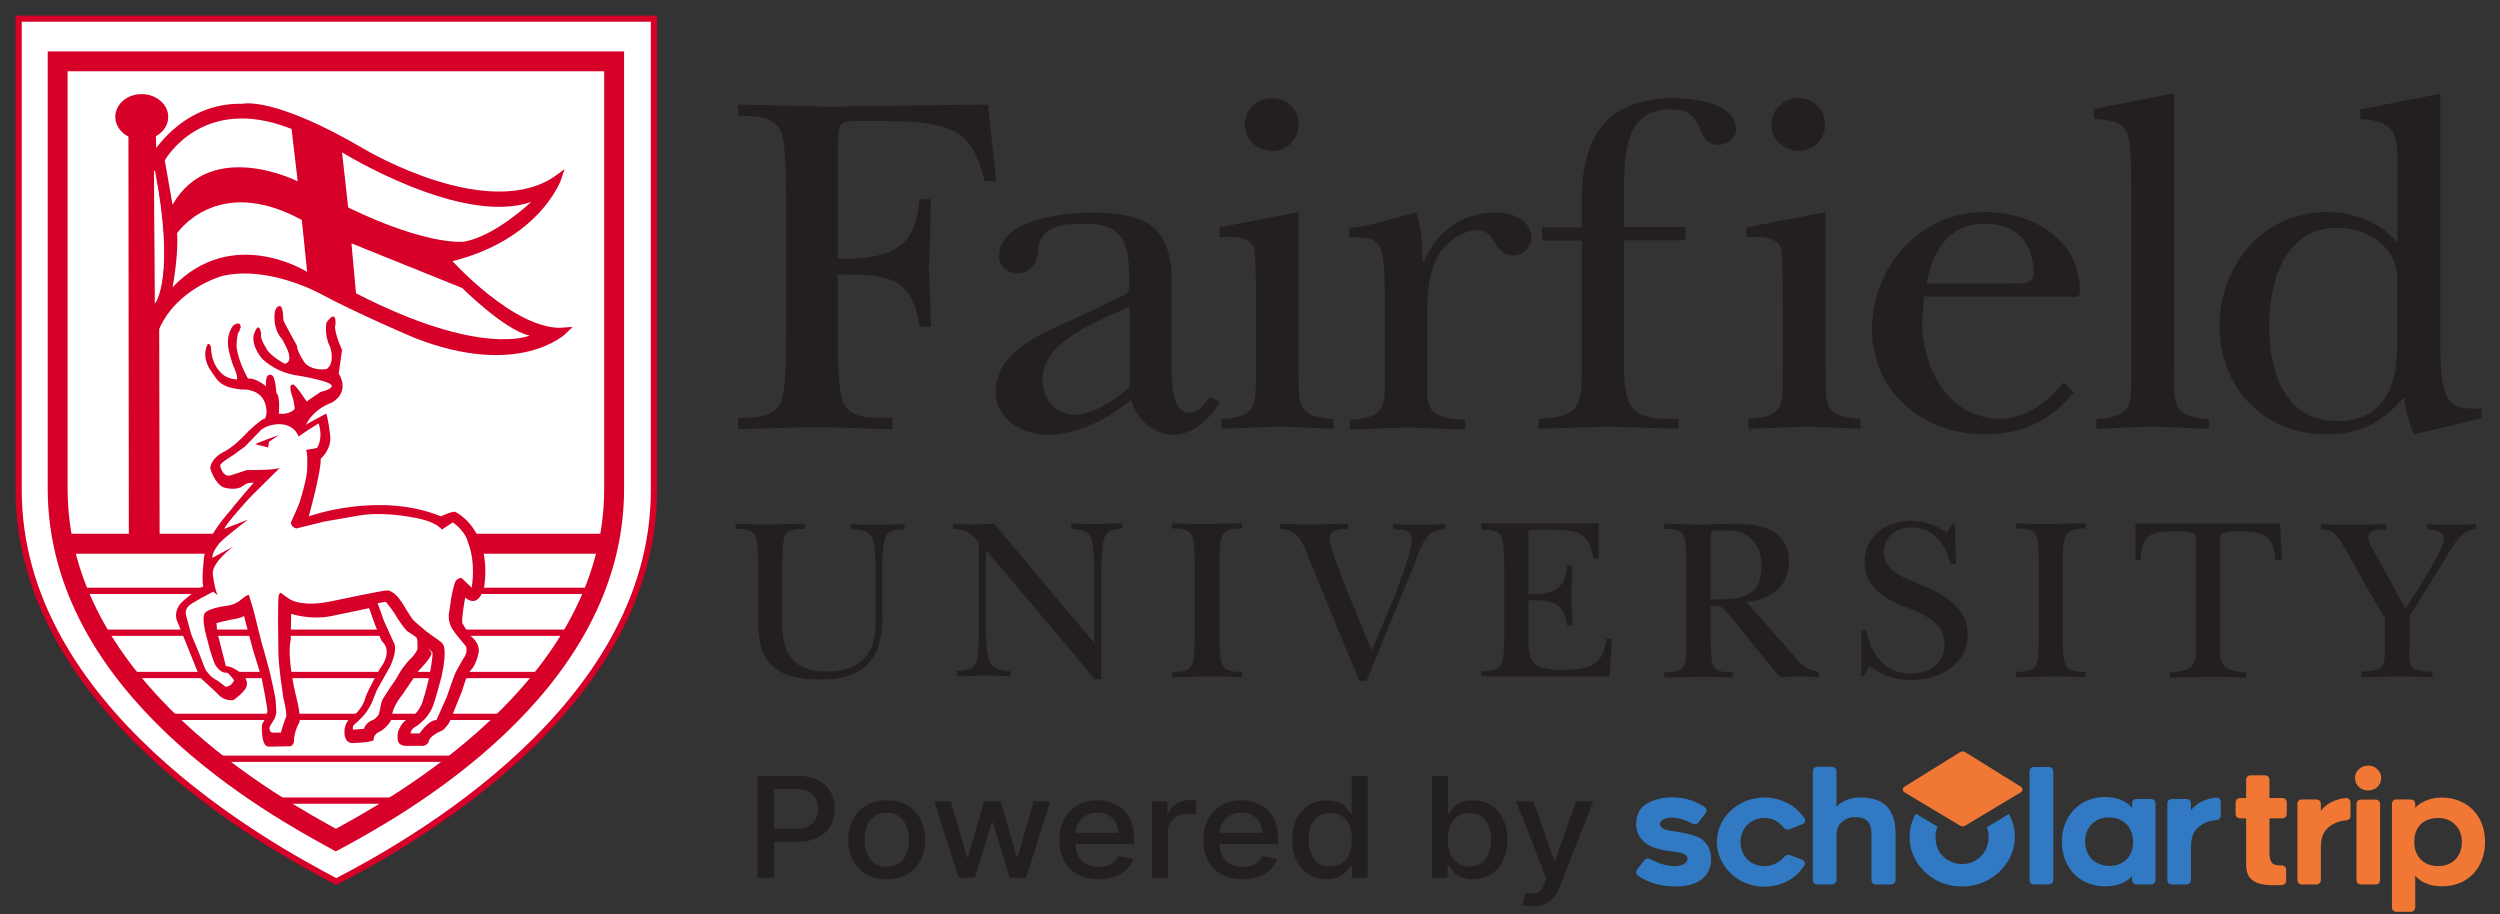 <svg width="134" height="49" viewBox="0 0 134 49" fill="none" xmlns="http://www.w3.org/2000/svg">
<rect x="0" y="0" width="134" height="49" fill="#333333" stroke="none"/>
<path fill-rule="evenodd" clip-rule="evenodd" d="M116.525 19.806C116.53 20.013 116.531 20.207 116.531 20.388C116.535 21.715 116.536 22.346 118.394 22.46V22.978C117.872 22.968 117.349 22.945 116.83 22.924L116.83 22.924L116.829 22.924C116.321 22.902 115.815 22.881 115.315 22.87C114.82 22.881 114.331 22.903 113.841 22.924C113.352 22.946 112.862 22.968 112.367 22.978V22.46C114.248 22.339 114.245 21.779 114.238 20.262C114.238 20.164 114.237 20.063 114.237 19.957V9.856C114.237 9.209 114.237 7.59 113.973 7.05C113.698 6.511 113.102 6.451 112.555 6.396C112.445 6.385 112.338 6.374 112.235 6.36V5.842L116.525 5V19.806ZM68.177 5.259C67.363 5.259 66.725 5.885 66.725 6.684C66.725 7.504 67.407 8.087 68.243 8.087C68.991 8.087 69.607 7.439 69.607 6.684C69.607 5.885 68.991 5.259 68.177 5.259ZM69.607 19.806V11.367L65.361 12.188V12.706C65.889 12.684 67.011 12.641 67.209 13.288C67.319 13.677 67.319 15.705 67.319 16.202V19.957C67.317 20.086 67.317 20.209 67.316 20.326C67.308 21.795 67.305 22.341 65.471 22.461V22.979C65.999 22.968 66.522 22.946 67.044 22.925C67.566 22.903 68.089 22.882 68.617 22.871C69.118 22.882 69.626 22.905 70.124 22.927L70.124 22.927H70.124C70.587 22.948 71.042 22.968 71.476 22.979V22.461C69.618 22.347 69.616 21.715 69.613 20.388V20.388V20.388V20.388V20.388V20.388V20.388C69.612 20.207 69.612 20.013 69.607 19.806ZM53.395 9.705H52.779C52.761 9.643 52.743 9.581 52.725 9.519L52.725 9.519C52.417 8.461 52.118 7.433 50.976 6.964C49.877 6.488 48.414 6.489 47.169 6.489L47.016 6.489C46.792 6.489 46.593 6.487 46.414 6.485C45.658 6.477 45.29 6.473 45.107 6.655C44.933 6.827 44.925 7.165 44.908 7.823L44.905 7.957V13.849C48.578 14 49.106 12.554 49.282 10.677H49.898L49.897 10.708V10.708C49.875 11.885 49.853 13.083 49.788 14.259C49.832 15.338 49.876 16.439 49.898 17.518H49.282C48.908 14.756 47.478 14.712 44.905 14.712V18.036V18.036C44.905 18.856 44.905 20.799 45.169 21.511C45.498 22.39 46.465 22.389 47.325 22.389H47.325H47.325H47.325H47.325H47.325H47.325H47.325C47.5 22.389 47.67 22.389 47.83 22.396V23C47.148 22.989 46.455 22.968 45.763 22.946C45.07 22.925 44.377 22.903 43.695 22.892C43.029 22.903 42.368 22.924 41.7 22.945H41.7H41.7H41.7H41.7H41.7H41.7H41.699C40.999 22.967 40.291 22.989 39.559 23V22.396C40.417 22.396 41.517 22.396 41.869 21.511C42.133 20.799 42.133 18.856 42.133 18.015V10.59V10.59C42.133 9.748 42.133 7.806 41.869 7.094C41.517 6.209 40.417 6.209 39.559 6.209H39.559V5.605C40.384 5.615 41.198 5.638 42.006 5.659L42.006 5.659L42.006 5.659C42.792 5.681 43.574 5.702 44.355 5.712C45.785 5.702 47.22 5.68 48.655 5.659C50.09 5.637 51.526 5.615 52.955 5.605L53.395 9.705ZM60.544 16.439C60.335 16.537 60.102 16.64 59.853 16.75C58.194 17.482 55.881 18.503 55.881 20.324C55.881 21.295 56.497 22.223 57.597 22.223C58.63 22.223 59.796 21.425 60.544 20.734V16.439ZM60.302 15.792C60.533 15.678 60.528 15.399 60.523 15.143C60.523 15.107 60.522 15.071 60.522 15.036C60.522 13.245 60.368 11.993 58.169 11.993C56.827 11.993 55.727 12.101 55.639 13.482C55.595 14.065 55.243 14.648 54.561 14.648C53.967 14.648 53.549 14.281 53.549 13.698C53.549 11.756 57.113 11.389 58.476 11.389C61.446 11.389 62.81 12.144 62.81 15.166V19.504C62.81 19.554 62.809 19.611 62.808 19.675C62.8 20.441 62.781 22.115 63.756 22.115C64.221 22.115 64.498 21.747 64.753 21.409C64.787 21.363 64.821 21.317 64.855 21.274L65.361 21.533C64.943 22.396 63.931 23.302 62.942 23.302C61.842 23.302 60.896 22.482 60.632 21.446C59.378 22.439 57.816 23.302 56.167 23.302C54.737 23.302 53.373 22.461 53.373 20.993C53.373 18.961 55.548 17.995 57.232 17.248C57.372 17.185 57.509 17.125 57.641 17.065L60.302 15.792ZM74.226 16.528L74.226 16.523V16.523C74.228 15.706 74.232 14.119 74.072 13.569C73.853 12.709 73.291 12.716 72.551 12.725C72.473 12.726 72.394 12.727 72.312 12.727V12.209C73.14 12.152 73.939 11.926 74.722 11.704L74.722 11.704C75.125 11.59 75.523 11.477 75.919 11.389C76.162 12.144 76.271 13.094 76.249 14.043H76.293C76.997 12.446 78.339 11.389 80.187 11.389C81.023 11.389 82.079 11.777 82.079 12.748C82.079 13.245 81.638 13.698 81.133 13.698C80.563 13.698 80.345 13.348 80.13 13.003C79.922 12.668 79.717 12.338 79.197 12.338C78.383 12.338 77.503 12.986 77.107 13.655C76.491 14.734 76.491 16.029 76.491 17.238V19.849C76.491 20.014 76.49 20.17 76.488 20.317V20.317V20.317V20.317V20.317C76.472 21.874 76.466 22.405 78.537 22.504V23.022C78.031 23.011 77.514 22.989 76.997 22.968C76.48 22.946 75.963 22.925 75.458 22.914C74.924 22.925 74.402 22.947 73.883 22.969H73.883H73.883H73.883H73.883H73.883C73.374 22.99 72.868 23.011 72.356 23.022V22.504C74.237 22.382 74.234 21.822 74.227 20.305V20.305V20.305V20.305V20.305V20.305C74.226 20.207 74.226 20.106 74.226 20V16.741C74.226 16.678 74.226 16.607 74.226 16.528ZM82.65 12.188V12.9H84.784V19.569L84.784 19.68C84.785 21.645 84.785 22.334 82.475 22.461V22.979C83.09 22.968 83.701 22.946 84.311 22.925C84.921 22.903 85.532 22.882 86.148 22.871C86.786 22.882 87.424 22.903 88.062 22.925C88.699 22.946 89.337 22.968 89.975 22.979V22.461C89.841 22.455 89.701 22.453 89.557 22.45C88.66 22.436 87.633 22.419 87.292 21.49C87.16 21.144 87.05 20.497 87.05 19.849V12.878H90.349V12.166H87.05V10.353C87.05 9.317 87.05 8.065 87.446 7.116C87.864 6.187 88.589 5.864 89.601 5.864C90.547 5.864 90.877 6.274 91.163 7.029C91.339 7.418 91.581 7.763 92.109 7.763C92.593 7.763 93.055 7.396 93.055 6.921C93.055 5.54 90.767 5.259 89.777 5.259C86.038 5.259 84.784 7.375 84.784 10.763V12.188H82.65ZM94.946 6.684C94.946 5.885 95.584 5.259 96.398 5.259C97.212 5.259 97.828 5.885 97.828 6.684C97.828 7.439 97.212 8.087 96.464 8.087C95.65 8.087 94.946 7.504 94.946 6.684ZM97.85 11.367V19.806C97.855 20.014 97.856 20.207 97.856 20.388C97.86 21.715 97.862 22.347 99.719 22.461V22.979C99.285 22.968 98.83 22.948 98.367 22.927C97.869 22.905 97.362 22.882 96.86 22.871C96.349 22.882 95.832 22.903 95.313 22.924L95.312 22.924L95.312 22.924L95.312 22.924L95.312 22.924C94.781 22.946 94.248 22.968 93.715 22.979V22.461C95.548 22.341 95.551 21.795 95.559 20.326V20.325C95.56 20.208 95.561 20.086 95.562 19.957V16.202C95.562 15.705 95.562 13.677 95.452 13.288C95.254 12.641 94.132 12.684 93.605 12.706V12.188L97.85 11.367ZM107.878 15.192C107.807 15.189 107.741 15.187 107.682 15.187V15.209H103.261C103.591 13.482 104.405 11.993 106.406 11.993C108.1 11.993 109.002 13.029 109.002 14.669C109.002 15.231 108.34 15.208 107.878 15.192ZM106.384 23.281C108.386 23.281 109.904 22.568 111.158 21.036L110.608 20.496C109.794 21.554 108.584 22.439 107.22 22.439C104.361 22.439 103.019 19.655 103.019 17.151L103.129 15.899H110.828C110.877 15.899 110.932 15.903 110.987 15.907C111.227 15.924 111.488 15.942 111.488 15.662C111.488 12.813 108.98 11.367 106.362 11.367C102.887 11.367 100.335 14.345 100.335 17.626C100.335 20.993 103.063 23.281 106.384 23.281ZM125.301 12.209C126.863 12.209 128.491 13.223 128.491 14.885V18.619C128.491 20.712 127.721 22.569 125.301 22.569C122.398 22.569 121.628 19.849 121.628 17.475C121.628 15.187 122.398 12.209 125.301 12.209ZM128.865 21.274C128.931 21.986 129.107 22.677 129.393 23.281L133 22.418V21.899C132.947 21.899 132.894 21.9 132.842 21.9C132.054 21.904 131.394 21.907 131.064 21.036C130.8 20.346 130.8 19.029 130.8 18.295V5.022L126.511 5.864V6.382C128.425 6.446 128.513 7.288 128.513 8.864V13.007C127.545 11.885 126.159 11.367 124.685 11.367C121.276 11.367 118.966 14.259 118.966 17.475C118.966 20.734 121.298 23.281 124.685 23.281C126.511 23.281 127.721 22.633 128.865 21.274Z" fill="#231F20"/>
<path fill-rule="evenodd" clip-rule="evenodd" d="M99.763 33.791H100.027C100.291 35.043 100.973 36.101 102.425 36.101C103.415 36.101 104.229 35.561 104.229 34.547C104.229 33.425 103.217 32.971 102.315 32.604C101.171 32.173 99.939 31.568 99.939 30.166C99.939 28.741 101.061 27.921 102.447 27.921C103.151 27.921 103.789 28.158 104.361 28.547L104.647 28.072H104.779L104.845 30.23H104.559C104.273 29.194 103.679 28.266 102.447 28.266C101.633 28.266 100.973 28.784 100.973 29.583C100.973 30.532 101.834 30.883 102.612 31.201L102.667 31.223C103.987 31.763 105.461 32.41 105.461 34.029C105.461 35.648 103.921 36.446 102.425 36.446C101.567 36.446 100.885 36.209 100.203 35.712L99.895 36.23H99.763V33.791ZM51.086 28.352C51.768 28.374 52.076 28.568 52.471 29.108V33.662C52.471 34.136 52.471 34.913 52.361 35.367C52.256 35.886 51.804 35.925 51.338 35.966L51.284 35.971V36.252C51.746 36.252 52.23 36.23 52.691 36.208C53.175 36.208 53.659 36.23 54.143 36.252V35.971C54.081 35.962 54.019 35.955 53.959 35.948C53.572 35.903 53.234 35.864 53.043 35.453C52.845 35.021 52.845 34.093 52.845 33.64V33.64V29.475L57.817 35.367C57.96 35.539 58.097 35.712 58.234 35.885L58.235 35.885L58.235 35.885C58.372 36.057 58.51 36.23 58.653 36.403H59.026V31.05C59.026 30.554 59.048 29.259 59.18 28.87C59.341 28.398 59.629 28.374 60.028 28.341C60.067 28.338 60.107 28.335 60.148 28.331V28.05C59.686 28.05 59.246 28.072 58.807 28.093L58.806 28.093C58.345 28.093 57.883 28.072 57.421 28.05L57.421 28.05V28.331C57.498 28.344 57.571 28.355 57.64 28.365C58.136 28.439 58.407 28.479 58.542 29.086C58.653 29.604 58.653 30.467 58.653 31.007V34.46L53.285 28.072C52.955 28.072 52.626 28.093 52.296 28.115L52.295 28.115C51.878 28.115 51.482 28.093 51.086 28.072L51.086 28.072V28.352ZM44.003 36.425C46.4 36.425 47.302 35.259 47.302 32.993H47.28V30.727C47.28 30.23 47.28 29.281 47.456 28.827C47.617 28.413 48.017 28.396 48.386 28.379C48.421 28.378 48.456 28.376 48.49 28.374V28.094C48.028 28.094 47.544 28.115 47.082 28.137C46.577 28.137 46.093 28.115 45.609 28.094L45.609 28.094V28.374C46.114 28.374 46.62 28.417 46.796 28.935C46.928 29.324 46.928 30.273 46.928 30.705V30.705V33.425C46.928 35.108 46.048 35.993 44.311 35.993C42.573 35.993 41.935 35.086 41.935 33.489V30.446C41.935 30.036 41.935 29.13 42.045 28.784C42.193 28.35 42.703 28.352 43.093 28.352L43.145 28.353V28.072C42.507 28.072 41.869 28.094 41.231 28.115L41.231 28.115C40.637 28.115 40.022 28.094 39.428 28.072V28.353C39.824 28.353 40.352 28.353 40.505 28.784C40.637 29.13 40.637 30.058 40.637 30.446V33.403C40.637 35.648 41.737 36.425 44.003 36.425ZM64.041 30.424C64.041 30.036 64.041 29.108 63.91 28.762C63.756 28.331 63.228 28.331 62.832 28.331V28.05L62.894 28.052C63.487 28.073 64.062 28.093 64.657 28.093L64.658 28.093C65.296 28.072 65.933 28.05 66.571 28.05V28.331C66.175 28.331 65.647 28.331 65.493 28.762C65.361 29.108 65.361 30.014 65.361 30.424V33.921C65.361 34.309 65.361 35.237 65.493 35.583C65.647 36.014 66.175 36.014 66.571 36.014V36.295C65.977 36.273 65.361 36.252 64.745 36.252L64.745 36.252C64.107 36.273 63.469 36.295 62.832 36.295V36.014C63.228 36.014 63.756 36.014 63.91 35.583C64.041 35.259 64.041 34.331 64.041 33.921V30.424ZM70.037 29.642C70.068 29.721 70.1 29.803 70.135 29.885L72.862 36.511H73.236L75.81 30.252C75.852 30.143 75.893 30.031 75.934 29.918C76.211 29.155 76.501 28.355 77.459 28.374V28.094C77.019 28.094 76.579 28.115 76.14 28.137L76.139 28.137C75.656 28.137 75.172 28.115 74.688 28.094L74.688 28.094V28.374L74.735 28.374C75.204 28.373 75.678 28.373 75.678 28.979C75.678 29.449 75.125 30.939 74.838 31.713L74.837 31.714L74.837 31.715L74.835 31.719C74.794 31.829 74.759 31.925 74.732 32L73.522 34.87L72.224 31.72C72.197 31.648 72.159 31.55 72.113 31.433L72.112 31.431L72.112 31.43L72.111 31.428L72.111 31.428L72.111 31.428L72.111 31.428C71.825 30.698 71.256 29.242 71.256 28.871C71.256 28.353 71.872 28.353 72.246 28.353V28.072C71.608 28.072 70.993 28.094 70.377 28.115L70.376 28.115C69.783 28.115 69.189 28.094 68.595 28.072L68.595 28.072V28.353C69.542 28.391 69.763 28.951 70.037 29.642ZM80.627 30.489C80.627 30.101 80.627 29.172 80.495 28.827C80.341 28.395 79.813 28.395 79.395 28.395V28.05H85.686V29.928H85.4C85.158 28.482 84.498 28.395 83.156 28.395H82.254C82.226 28.395 82.2 28.395 82.176 28.395C82.054 28.394 81.989 28.393 81.955 28.425C81.917 28.462 81.919 28.54 81.922 28.706V28.706C81.923 28.764 81.924 28.832 81.924 28.913V31.849C83.662 31.913 83.904 31.223 83.992 30.316H84.278C84.267 30.597 84.262 30.878 84.256 31.158C84.251 31.439 84.245 31.719 84.234 32C84.256 32.518 84.278 33.036 84.278 33.532H83.992C83.816 32.237 83.156 32.172 81.924 32.172V34.201C81.924 34.568 81.924 35.151 82.144 35.453C82.474 35.885 83.266 35.906 83.772 35.906C85.092 35.885 85.95 35.712 86.104 34.244H86.39L86.28 36.252H79.395V35.971C79.791 35.971 80.319 35.971 80.495 35.539C80.627 35.216 80.627 34.288 80.627 33.899V30.489ZM94.418 30.295C94.418 32.086 93.275 32.13 91.691 32.13V28.914C91.691 28.898 91.691 28.881 91.69 28.863L91.69 28.863C91.688 28.714 91.685 28.518 91.823 28.46C91.907 28.411 92.252 28.425 92.477 28.434C92.544 28.437 92.601 28.439 92.637 28.439C93.781 28.439 94.418 29.194 94.418 30.295ZM97.498 36.014C96.86 35.907 96.662 35.734 96.266 35.281L93.605 32.259C94.858 32.151 95.892 31.46 95.892 30.122C95.892 28.396 94.44 28.072 92.989 28.072C92.461 28.072 91.911 28.094 91.383 28.115C90.657 28.115 89.931 28.094 89.206 28.072L89.205 28.072V28.353C89.623 28.353 90.151 28.353 90.283 28.784C90.393 29.13 90.393 30.058 90.393 30.446V33.943C90.393 34.353 90.393 35.281 90.283 35.604C90.151 36.036 89.601 36.036 89.205 36.036V36.317C89.821 36.317 90.459 36.295 91.097 36.273L91.097 36.273C91.691 36.273 92.307 36.295 92.879 36.317V36.036C92.461 36.036 91.955 36.036 91.801 35.604C91.691 35.259 91.691 34.331 91.691 33.943V32.475C92.265 32.475 92.306 32.524 92.582 32.849L92.582 32.849L92.582 32.849C92.624 32.898 92.67 32.953 92.725 33.014L94.814 35.583L95.408 36.295C95.716 36.295 96.046 36.273 96.354 36.252C96.728 36.252 97.124 36.273 97.498 36.295V36.014ZM109.156 28.762C109.288 29.108 109.288 30.036 109.288 30.424V33.921C109.288 34.331 109.288 35.259 109.156 35.583C108.98 36.014 108.452 36.014 108.056 36.014V36.295C108.694 36.295 109.332 36.273 109.97 36.252L109.97 36.252C110.586 36.252 111.202 36.273 111.796 36.295V36.014C111.378 36.014 110.872 36.014 110.696 35.583C110.564 35.237 110.564 34.309 110.564 33.921V33.921V30.424V30.424C110.564 30.014 110.564 29.108 110.696 28.762C110.872 28.331 111.4 28.331 111.796 28.331V28.05C111.158 28.05 110.52 28.072 109.882 28.093L109.882 28.093C109.287 28.093 108.712 28.073 108.118 28.052L108.056 28.05V28.331C108.474 28.331 109.002 28.331 109.156 28.762ZM122.31 30.014H121.958C121.892 28.806 121.408 28.482 120.22 28.482C120.167 28.482 120.11 28.481 120.05 28.48C119.591 28.474 118.988 28.464 118.988 28.827V34.719C118.988 35.648 119.164 35.993 120.396 36.036V36.317L120.396 36.317C119.692 36.295 118.988 36.273 118.306 36.273L118.306 36.273C117.646 36.295 116.987 36.317 116.305 36.317V36.036C117.537 35.993 117.713 35.648 117.713 34.719V28.827C117.713 28.48 117.219 28.481 116.737 28.482L116.657 28.482C115.403 28.482 114.787 28.547 114.743 30.014H114.457V28.072H122.222L122.31 30.014ZM130.382 36.015C129.173 35.928 129.129 35.864 129.129 34.676H129.173V33.015L131.35 29.475C131.366 29.45 131.382 29.424 131.398 29.399C131.727 28.872 131.999 28.436 132.692 28.374V28.094C132.294 28.094 131.916 28.113 131.52 28.134L131.46 28.137C131.019 28.137 130.597 28.117 130.157 28.097L130.097 28.094V28.374C130.134 28.379 130.175 28.384 130.218 28.388C130.55 28.424 130.998 28.472 130.998 28.892C130.998 29.306 130.089 30.791 129.781 31.294C129.768 31.315 129.755 31.335 129.745 31.353L128.931 32.626L127.281 29.626C127.274 29.615 127.268 29.604 127.261 29.592C127.112 29.343 126.951 29.073 126.951 28.763C126.951 28.371 127.553 28.373 127.856 28.374C127.87 28.374 127.884 28.374 127.897 28.374V28.094C127.303 28.094 126.709 28.115 126.115 28.137L126.115 28.137C125.543 28.137 124.972 28.115 124.4 28.094L124.399 28.094V28.374C124.473 28.386 124.542 28.389 124.607 28.393C124.798 28.404 124.962 28.414 125.125 28.59C125.5 28.958 126.258 30.391 126.556 30.954C126.608 31.052 126.646 31.123 126.665 31.159L127.831 33.144V34.676C127.831 35.842 127.787 35.907 126.555 36.015V36.295C127.193 36.295 127.853 36.274 128.491 36.252C129.107 36.252 129.744 36.274 130.382 36.295L130.382 36.295V36.015Z" fill="#231F20"/>
<path d="M18.025 47.252C14.33 45.309 1 38.014 1 26.273V1H18.025H35.05V26.273C35.05 38.036 21.721 45.331 18.025 47.252Z" fill="white"/>
<path d="M18.025 47.252C14.33 45.309 1 38.014 1 26.273V1H18.025H35.05V26.273C35.05 38.036 21.721 45.331 18.025 47.252Z" stroke="#D70029" stroke-width="0.33"/>
<path d="M18.003 45.029C14.77 43.259 3.09 36.892 3.09 26.187V3.288H18.003H32.917V26.209C32.917 36.892 21.237 43.281 18.003 45.029Z" stroke="#D70029" stroke-width="1.066"/>
<path d="M14.44 42.913H21.193M11.492 40.669H24.118M9.139 38.424H26.89M6.873 36.18H28.737M5.487 33.913H30.563M4.541 31.669H31.509" stroke="#D70029" stroke-width="0.337"/>
<path d="M3.222 29.144H32.785" stroke="#D70029" stroke-width="1.071"/>
<path d="M22.952 34.733C23.084 34.863 23.172 34.971 23.172 34.971C23.238 35.036 23.04 36.093 23.04 36.093C22.864 37.021 22.6 37.755 22.6 37.755C22.314 38.381 21.896 38.51 21.896 38.51C21.523 38.705 21.391 39.093 21.391 39.093C21.259 39.287 21.325 39.697 21.325 39.697C21.391 39.978 21.721 39.978 21.721 39.978H22.644C22.864 39.978 22.974 39.784 22.974 39.784C22.974 39.438 23.7 39.158 23.7 39.158C23.81 39.115 24.074 38.748 24.074 38.748L24.712 37.172C24.756 37.151 24.976 36.179 25.24 35.92C25.526 35.64 25.658 34.971 25.658 34.971C25.724 34.41 25.218 34.086 25.218 34.086C25.13 34 24.778 33.395 24.778 33.395C24.734 33.115 24.932 32.036 24.932 32.036C25.746 32.683 25.966 31.366 25.966 31.366C26.34 28.323 24.404 27.438 24.404 27.438C24.272 27.374 23.634 27.676 23.634 27.676C20.291 26.316 16.551 27.676 16.551 27.676C16.551 27.676 17.233 25.215 17.189 24.59C17.189 24.59 17.805 24.072 17.695 23.295C17.695 23.295 17.563 22.237 17.475 22.172C17.475 22.172 16.419 22.733 16.354 22.798C16.375 22.777 16.419 22.733 16.419 22.733C16.419 22.733 16.727 21.978 17.761 21.59C17.761 21.59 18.795 21.115 18.157 20.014L18.333 18.762C18.333 18.762 17.849 17.683 17.981 17.402C17.981 17.402 18.069 16.496 17.497 17.295C17.497 17.295 17.365 17.985 17.695 18.59C17.695 18.59 17.981 19.431 17.519 19.777C17.519 19.777 16.837 19.928 16.354 19.474C16.354 19.474 15.935 18.892 15.914 18.525C15.914 18.525 15.188 17.23 15.188 17.143C15.188 17.143 15.188 16.323 14.968 16.41C14.968 16.41 14.638 16.388 14.726 17.273C14.726 17.273 14.77 17.813 15.122 18.18C15.122 18.18 15.518 18.87 15.496 19.064C15.496 19.064 15.606 19.431 15.254 19.496C15.254 19.496 14.418 19.043 14.264 18.654C14.264 18.654 13.912 18.115 14 17.899C14 17.899 13.89 17.079 13.604 17.942C13.604 17.942 13.428 18.439 14.022 19.194C14.022 19.194 14.638 19.884 15.781 20.1C15.781 20.1 17.761 20.402 17.783 20.683C17.783 20.683 17.827 20.856 17.189 21.007C17.189 21.007 16.463 21.482 16.441 21.525C16.441 21.525 15.781 20.51 15.694 20.618C15.694 20.618 15.386 20.532 15.716 21.395C15.716 21.395 15.825 21.892 15.781 21.935C15.781 21.935 15.54 22.237 14.946 22.172C14.946 22.172 15.034 21.223 14.814 21.072C14.814 21.072 14.77 20.165 14.55 20.1C14.55 20.1 14.198 19.928 14.264 20.705C14.264 20.705 13.692 20.23 13.296 20.295C13.296 20.295 12.746 19.345 12.68 18.568C12.68 18.568 12.68 18.201 12.746 17.899C12.768 17.813 12.812 17.791 12.834 17.748C12.856 17.683 12.856 17.597 12.9 17.575C12.9 17.575 12.944 17.143 12.504 17.446C12.504 17.446 12.02 17.964 12.306 18.956C12.306 18.956 12.438 19.496 12.57 19.755C12.57 19.755 12.768 20.23 12.702 20.338C12.702 20.338 12.108 20.338 11.778 19.906C11.778 19.906 11.338 19.496 11.316 18.676C11.316 18.676 11.294 18.395 11.14 18.439C11.14 18.439 10.766 19 11.25 19.798C11.25 19.798 11.382 19.992 11.58 20.273C11.69 20.424 11.844 20.575 12.086 20.683C12.306 20.791 12.592 20.834 12.944 20.877C12.944 20.877 14.308 20.748 14.286 22.151C14.286 22.151 14.242 22.41 14.198 22.431C14.198 22.431 13.956 22.453 13.054 23.381C13.054 23.381 12.504 23.985 11.91 24.266C11.91 24.266 11.294 24.59 11.272 25.108C11.272 25.108 11.492 25.906 11.976 26.122C11.976 26.122 12.504 26.295 12.9 26.122C12.9 26.122 13.23 25.884 13.362 25.884L13.604 25.863C13.604 25.863 12.416 27.244 12.394 27.309C12.372 27.352 11.074 28.69 10.942 29.834C10.942 29.834 10.788 31.043 10.898 31.431C10.898 31.431 10.546 31.582 9.865 32.165C9.183 32.726 9.535 33.374 9.469 33.223L10.305 35.294C10.305 35.294 10.7 36.309 10.766 36.352C10.766 36.352 11.69 37.194 11.756 37.28C11.756 37.28 12.064 37.604 12.526 37.518C12.526 37.518 13.208 37.043 13.23 36.719C13.23 36.719 13.34 36.309 12.724 35.942C12.724 35.942 12.394 35.705 12.108 35.705L11.646 33.892L11.602 33.395C11.602 33.395 12.372 33.201 12.57 33.179C12.57 33.179 12.988 33.115 13.076 33.007L13.538 34.755L14.022 36.331C14.022 36.331 14.374 38.079 14.33 38.144C14.33 38.144 14.242 38.51 14.044 38.834C14.044 38.834 13.956 40 14.396 40.021L15.562 40C15.562 40 15.738 39.956 15.76 39.719C15.76 39.719 15.738 39.331 16.002 38.791C16.002 38.791 16.244 38.726 15.825 37.129C15.825 37.129 15.364 35.208 15.584 34.28L15.606 32.899C15.606 32.899 16.661 33.266 17.827 33.007L19.785 32.597C19.785 32.597 20.357 34.259 20.489 34.388C20.489 34.388 21.105 34.863 20.357 35.856C20.357 35.856 19.719 36.978 19.587 37.388C19.587 37.388 19.455 38.036 18.795 38.467C18.795 38.467 18.443 38.748 18.465 39.244C18.465 39.244 18.421 39.827 18.905 39.827C18.905 39.827 19.829 39.805 20.027 39.676C20.027 39.676 19.983 39.352 20.379 39.201C20.379 39.201 20.819 38.964 21.017 38.489C21.017 38.489 20.907 38.057 21.567 37.237L22.446 35.942C22.446 35.942 23.172 35.208 23.128 34.992L22.952 34.733Z" fill="#D70029"/>
<path d="M20.731 31.648C20.731 31.648 21.083 31.584 21.545 32.296C21.545 32.296 22.116 33.245 22.183 33.267C22.183 33.267 22.512 33.569 22.886 33.871C23.26 34.152 23.7 34.411 23.744 34.54C23.744 34.54 23.986 34.778 23.678 36.224C23.678 36.224 23.282 37.691 23.238 37.756C23.238 37.756 23.106 38.188 22.754 38.555C22.754 38.555 22.535 38.77 22.358 38.9C22.358 38.9 22.007 39.051 22.007 39.31H22.491C22.491 39.31 22.952 38.619 23.348 38.598H23.392L23.942 37.368C23.942 37.368 24.404 36.029 24.426 36.029C24.426 36.029 24.866 35.231 24.91 35.188C24.91 35.188 25.152 34.778 24.888 34.54C24.888 34.54 24.316 33.85 24.294 33.785C24.294 33.785 24.03 33.461 24.052 32.986C24.052 32.986 24.25 31.281 24.47 31.087C24.47 31.087 24.646 30.958 24.734 30.979L25.284 31.497C25.284 31.497 25.526 30.181 25.086 29.08C25.086 29.08 24.998 28.519 24.272 28.001L23.678 28.389C23.678 28.389 23.436 27.936 22.051 27.72C22.051 27.72 20.379 27.375 18.993 27.677L17.365 27.958L15.892 28.325C15.892 28.325 15.65 28.303 15.584 28.022C15.584 28.022 16.068 26.965 16.09 26.835C16.09 26.835 16.463 25.605 16.463 25.152C16.463 25.152 16.508 24.224 16.398 24.116C16.398 24.116 16.925 24.029 16.991 24.008C16.991 24.008 17.343 23.555 17.079 22.691C17.079 22.691 16.046 23.339 16.002 23.404C16.002 23.404 15.87 22.886 15.21 22.756C15.21 22.756 14.55 22.627 14 23.037C14 23.037 13.142 23.922 13.12 23.943C13.098 23.965 12.526 24.375 12.526 24.375C12.526 24.375 11.778 24.828 11.8 24.958C11.8 24.958 11.91 25.54 12.306 25.497C12.306 25.497 13.186 25.217 13.23 25.195C13.23 25.195 14.814 25.217 15.012 25.066C15.012 25.066 13.384 26.663 13.362 26.706C13.318 26.749 12.086 28.109 12.02 28.346L13.296 27.85C13.296 27.85 11.778 28.994 11.69 29.209C11.69 29.209 11.36 29.619 11.382 29.9L12.504 29.296C12.504 29.296 11.338 30.137 11.404 30.785C11.404 30.785 11.514 31.627 11.668 31.907L11.426 31.713C11.426 31.713 10.172 32.361 10.107 32.49C10.107 32.49 9.887 32.684 9.975 32.986C9.975 32.986 10.239 34.001 10.283 34.087C10.283 34.087 10.788 35.274 10.788 35.317C10.788 35.317 11.008 35.943 11.096 36.008C11.184 36.073 11.206 36.245 11.69 36.504L12.086 36.806C12.086 36.806 12.394 36.828 12.548 36.461C12.548 36.461 12.35 36.181 12.174 36.051C12.174 36.051 11.844 36.159 11.514 35.598C11.514 35.598 11.316 35.058 11.25 34.821L10.986 33.806C10.986 33.806 10.832 33.029 10.964 32.9C10.964 32.9 10.986 32.619 12.284 32.447C12.284 32.447 12.636 32.404 12.966 32.102C12.966 32.102 13.296 31.843 13.34 31.886C13.34 31.886 13.648 32.878 13.648 32.943C13.648 32.943 14.066 34.67 14.11 34.734C14.11 34.734 14.44 35.943 14.462 36.029C14.462 36.029 14.77 37.389 14.77 37.497C14.77 37.497 14.814 38.145 14.814 38.188C14.814 38.188 14.748 38.468 14.726 38.511L14.484 38.9L14.44 39.029L14.462 39.137L14.506 39.224L14.572 39.267H15.056C15.056 39.267 15.21 38.706 15.342 38.404C15.342 38.404 15.386 38.209 15.188 37.411L15.056 36.483C15.056 36.483 14.924 35.425 14.924 35.08L14.902 33.31C14.902 33.31 14.902 31.907 14.946 31.907C14.946 31.907 14.99 31.756 15.056 31.778C15.056 31.778 15.54 32.145 15.628 32.166C15.628 32.166 16.265 32.555 17.849 32.209L19.411 31.886C19.411 31.886 20.709 31.627 20.731 31.648Z" fill="white"/>
<path d="M14.946 23.316C14.946 23.316 13.736 23.748 13.692 23.813L14.374 23.985L14.418 23.683L14.946 23.316Z" fill="#D70029"/>
<path d="M20.291 32.36L20.665 32.295C20.665 32.295 21.171 32.921 21.215 33.072C21.215 33.072 21.699 33.827 21.852 33.892L22.116 34.065L22.293 34.194C22.293 34.194 22.358 34.324 22.337 34.475C22.337 34.626 22.358 34.777 22.337 34.798C22.337 34.798 22.204 35.101 21.962 35.295C21.962 35.295 21.567 35.705 21.347 36.115C21.127 36.525 20.841 36.87 20.775 37C20.775 37 20.445 37.496 20.445 37.539C20.445 37.539 20.379 37.712 20.357 37.885C20.335 38.057 20.269 38.23 20.269 38.273C20.269 38.273 20.137 38.489 19.983 38.554C19.983 38.554 19.609 38.662 19.477 39.029L18.949 39.072C18.949 39.072 18.927 38.942 18.993 38.878C18.993 38.878 19.477 38.489 19.697 38.144C19.697 38.144 19.763 38.036 19.873 37.863C19.983 37.669 20.071 37.388 20.225 37.022L20.951 35.727C20.951 35.727 21.347 34.885 21.171 34.496L20.621 33.288L20.291 32.36Z" fill="white"/>
<path d="M20.291 32.36L20.665 32.295C20.665 32.295 21.171 32.921 21.215 33.072C21.215 33.072 21.699 33.827 21.852 33.892L22.116 34.065L22.293 34.194C22.293 34.194 22.358 34.324 22.337 34.475C22.337 34.626 22.358 34.777 22.337 34.798C22.337 34.798 22.204 35.101 21.962 35.295C21.962 35.295 21.567 35.705 21.347 36.115C21.127 36.525 20.841 36.87 20.775 37C20.775 37 20.445 37.496 20.445 37.539C20.445 37.539 20.379 37.712 20.357 37.885C20.335 38.057 20.269 38.23 20.269 38.273C20.269 38.273 20.137 38.489 19.983 38.554C19.983 38.554 19.609 38.662 19.477 39.029L18.949 39.072C18.949 39.072 18.927 38.942 18.993 38.878C18.993 38.878 19.477 38.489 19.697 38.144C19.697 38.144 19.763 38.036 19.873 37.863C19.983 37.669 20.071 37.388 20.225 37.022L20.951 35.727C20.951 35.727 21.347 34.885 21.171 34.496L20.621 33.288L20.291 32.36Z" stroke="white" stroke-width="0.073"/>
<path d="M23.942 13.907C28.869 12.763 29.947 9.504 29.947 9.504C26.274 12.202 19.499 8.166 19.499 8.166C14.616 5.295 13.01 5.727 13.01 5.727C9.776 5.641 8.215 8.468 8.215 8.468L8.193 7.238H8.105C8.545 7.065 8.853 6.698 8.853 6.267C8.853 5.684 8.281 5.209 7.599 5.209C6.895 5.209 6.345 5.684 6.345 6.267C6.345 6.698 6.653 7.065 7.093 7.238H7.049L7.071 28.712L8.391 28.734L8.369 17.598C9.337 15.331 11.844 14.641 11.844 14.641C14.374 14.015 17.233 15.59 17.233 15.59C19.235 16.669 22.248 17.943 22.248 17.943C27.835 20.144 30.255 17.727 30.255 17.727C27.527 17.964 23.942 13.907 23.942 13.907Z" fill="#D70029"/>
<path d="M23.942 13.907C28.869 12.763 29.947 9.504 29.947 9.504C26.274 12.202 19.499 8.166 19.499 8.166C14.616 5.295 13.01 5.727 13.01 5.727C9.776 5.641 8.215 8.468 8.215 8.468L8.193 7.238H8.105C8.545 7.065 8.853 6.698 8.853 6.267C8.853 5.684 8.281 5.209 7.599 5.209C6.895 5.209 6.345 5.684 6.345 6.267C6.345 6.698 6.653 7.065 7.093 7.238H7.049L7.071 28.712L8.391 28.734L8.369 17.598C9.337 15.331 11.844 14.641 11.844 14.641C14.374 14.015 17.233 15.59 17.233 15.59C19.235 16.669 22.248 17.943 22.248 17.943C27.835 20.144 30.255 17.727 30.255 17.727C27.527 17.964 23.942 13.907 23.942 13.907Z" stroke="#D70029" stroke-width="0.33"/>
<path d="M15.957 9.72L15.628 6.914C10.832 4.993 8.831 8.598 8.831 8.598L9.249 10.972C11.316 7.368 15.957 9.72 15.957 9.72Z" fill="white"/>
<path d="M9.491 12.504C9.579 13.691 9.249 15.396 9.249 15.396C12.46 12.029 16.463 14.575 16.463 14.575L16.177 11.791C11.624 9.309 9.491 12.504 9.491 12.504Z" fill="white"/>
<path d="M24.866 12.956C26.56 12.654 28.474 10.82 28.474 10.82C24.734 12.136 18.333 8.165 18.333 8.165L18.663 11.122C22.93 13.194 24.866 12.956 24.866 12.956Z" fill="white"/>
<path d="M18.839 13.044L19.081 15.72C25.79 19.173 28.385 17.986 28.385 17.986C27.022 17.684 24.778 15.44 24.778 15.44L18.839 13.044Z" fill="white"/>
<path d="M8.325 16.194C8.325 16.194 9.359 14.748 8.281 9.158L8.325 16.194Z" fill="white"/>
<path d="M8.325 16.194C8.325 16.194 9.359 14.748 8.281 9.158L8.325 16.194Z" stroke="white" stroke-width="0.054"/>
<path d="M40.6 47.046V41.583H42.703C43.162 41.583 43.543 41.66 43.844 41.815C44.146 41.97 44.371 42.181 44.521 42.45C44.671 42.717 44.746 43.017 44.746 43.352C44.746 43.688 44.67 43.99 44.519 44.259C44.369 44.526 44.142 44.737 43.839 44.894C43.537 45.048 43.158 45.126 42.7 45.126H41.254V44.427H42.62C42.91 44.427 43.145 44.38 43.326 44.288C43.506 44.194 43.639 44.066 43.723 43.904C43.808 43.742 43.85 43.558 43.85 43.352C43.85 43.145 43.808 42.962 43.723 42.802C43.639 42.642 43.505 42.517 43.323 42.426C43.142 42.335 42.904 42.29 42.608 42.29H41.49V47.046H40.6Z" fill="#231F20"/>
<path d="M47.529 47.129C47.114 47.129 46.752 47.041 46.443 46.865C46.134 46.689 45.894 46.443 45.723 46.126C45.552 45.809 45.466 45.44 45.466 45.016C45.466 44.591 45.552 44.22 45.723 43.901C45.894 43.583 46.134 43.336 46.443 43.16C46.752 42.983 47.114 42.895 47.529 42.895C47.944 42.895 48.306 42.983 48.616 43.16C48.925 43.336 49.165 43.583 49.336 43.901C49.507 44.22 49.592 44.591 49.592 45.016C49.592 45.44 49.507 45.809 49.336 46.126C49.165 46.443 48.925 46.689 48.616 46.865C48.306 47.041 47.944 47.129 47.529 47.129ZM47.532 46.459C47.801 46.459 48.024 46.394 48.201 46.262C48.377 46.13 48.508 45.955 48.593 45.737C48.679 45.518 48.722 45.277 48.722 45.014C48.722 44.752 48.679 44.512 48.593 44.293C48.508 44.073 48.377 43.896 48.201 43.763C48.024 43.629 47.801 43.562 47.532 43.562C47.261 43.562 47.037 43.629 46.858 43.763C46.681 43.896 46.55 44.073 46.463 44.293C46.379 44.512 46.337 44.752 46.337 45.014C46.337 45.277 46.379 45.518 46.463 45.737C46.55 45.955 46.681 46.13 46.858 46.262C47.037 46.394 47.261 46.459 47.532 46.459Z" fill="#231F20"/>
<path d="M51.379 47.046L50.076 42.949H50.967L51.834 45.958H51.877L52.747 42.949H53.638L54.502 45.945H54.545L55.407 42.949H56.297L54.998 47.046H54.119L53.22 44.088H53.154L52.255 47.046H51.379Z" fill="#231F20"/>
<path d="M58.887 47.129C58.451 47.129 58.076 47.043 57.761 46.87C57.448 46.696 57.206 46.452 57.035 46.137C56.866 45.82 56.781 45.449 56.781 45.024C56.781 44.605 56.866 44.235 57.035 43.915C57.206 43.594 57.444 43.345 57.749 43.165C58.057 42.985 58.416 42.895 58.827 42.895C59.077 42.895 59.319 42.934 59.553 43.01C59.787 43.087 59.998 43.207 60.184 43.37C60.37 43.534 60.517 43.746 60.625 44.008C60.732 44.268 60.786 44.583 60.786 44.955V45.238H57.268V44.64H59.942C59.942 44.43 59.896 44.245 59.804 44.083C59.711 43.919 59.582 43.79 59.415 43.696C59.249 43.602 59.055 43.554 58.833 43.554C58.591 43.554 58.379 43.61 58.199 43.72C58.02 43.828 57.882 43.971 57.784 44.147C57.688 44.321 57.64 44.51 57.64 44.715V45.182C57.64 45.456 57.692 45.689 57.795 45.881C57.901 46.073 58.048 46.219 58.236 46.321C58.424 46.42 58.644 46.47 58.896 46.47C59.059 46.47 59.208 46.449 59.343 46.406C59.477 46.362 59.593 46.296 59.691 46.209C59.789 46.122 59.864 46.014 59.916 45.886L60.731 46.022C60.666 46.244 60.549 46.439 60.38 46.606C60.213 46.772 60.002 46.901 59.749 46.993C59.497 47.084 59.21 47.129 58.887 47.129Z" fill="#231F20"/>
<path d="M61.742 47.046V42.949H62.575V43.6H62.621C62.701 43.379 62.843 43.206 63.047 43.08C63.253 42.952 63.485 42.888 63.744 42.888C63.798 42.888 63.862 42.889 63.935 42.893C64.01 42.896 64.068 42.901 64.11 42.906V43.669C64.076 43.66 64.014 43.651 63.926 43.64C63.838 43.627 63.749 43.621 63.661 43.621C63.457 43.621 63.276 43.661 63.116 43.741C62.959 43.819 62.834 43.929 62.742 44.069C62.65 44.208 62.603 44.366 62.603 44.544V47.046H61.742Z" fill="#231F20"/>
<path d="M66.605 47.129C66.169 47.129 65.793 47.043 65.478 46.87C65.165 46.696 64.923 46.452 64.752 46.137C64.583 45.82 64.499 45.449 64.499 45.024C64.499 44.605 64.583 44.235 64.752 43.915C64.923 43.594 65.161 43.345 65.467 43.165C65.774 42.985 66.133 42.895 66.544 42.895C66.794 42.895 67.036 42.934 67.27 43.01C67.505 43.087 67.715 43.207 67.901 43.37C68.088 43.534 68.235 43.746 68.342 44.008C68.45 44.268 68.504 44.583 68.504 44.955V45.238H64.986V44.64H67.659C67.659 44.43 67.613 44.245 67.521 44.083C67.429 43.919 67.299 43.79 67.132 43.696C66.967 43.602 66.773 43.554 66.55 43.554C66.308 43.554 66.097 43.61 65.916 43.72C65.737 43.828 65.599 43.971 65.501 44.147C65.405 44.321 65.357 44.51 65.357 44.715V45.182C65.357 45.456 65.409 45.689 65.513 45.881C65.618 46.073 65.765 46.219 65.954 46.321C66.142 46.42 66.362 46.47 66.613 46.47C66.777 46.47 66.926 46.449 67.06 46.406C67.195 46.362 67.311 46.296 67.409 46.209C67.507 46.122 67.582 46.014 67.633 45.886L68.449 46.022C68.383 46.244 68.266 46.439 68.097 46.606C67.93 46.772 67.72 46.901 67.466 46.993C67.215 47.084 66.927 47.129 66.605 47.129Z" fill="#231F20"/>
<path d="M71.116 47.127C70.759 47.127 70.44 47.042 70.159 46.873C69.881 46.702 69.662 46.459 69.503 46.145C69.345 45.828 69.266 45.449 69.266 45.006C69.266 44.563 69.346 44.184 69.505 43.869C69.667 43.554 69.888 43.313 70.168 43.146C70.449 42.979 70.766 42.895 71.122 42.895C71.397 42.895 71.618 42.938 71.785 43.024C71.954 43.107 72.084 43.205 72.176 43.317C72.271 43.429 72.344 43.528 72.395 43.613H72.447V41.583H73.309V47.046H72.467V46.409H72.395C72.344 46.496 72.269 46.596 72.171 46.708C72.075 46.82 71.942 46.917 71.773 47.001C71.604 47.085 71.385 47.127 71.116 47.127ZM71.306 46.446C71.554 46.446 71.763 46.386 71.934 46.265C72.107 46.142 72.238 45.972 72.326 45.755C72.416 45.538 72.462 45.286 72.462 44.998C72.462 44.713 72.418 44.464 72.329 44.251C72.241 44.037 72.111 43.871 71.94 43.752C71.769 43.633 71.558 43.573 71.306 43.573C71.047 43.573 70.831 43.635 70.658 43.76C70.485 43.884 70.355 44.054 70.266 44.269C70.18 44.485 70.136 44.727 70.136 44.998C70.136 45.272 70.181 45.518 70.269 45.737C70.357 45.955 70.488 46.129 70.661 46.257C70.836 46.383 71.051 46.446 71.306 46.446Z" fill="#231F20"/>
<path d="M76.755 47.046V41.583H77.616V43.613H77.668C77.718 43.528 77.79 43.429 77.884 43.317C77.978 43.205 78.109 43.107 78.276 43.024C78.443 42.938 78.664 42.895 78.939 42.895C79.296 42.895 79.615 42.979 79.895 43.146C80.176 43.313 80.396 43.554 80.555 43.869C80.716 44.184 80.797 44.563 80.797 45.006C80.797 45.449 80.717 45.828 80.558 46.145C80.399 46.459 80.18 46.702 79.901 46.873C79.623 47.042 79.305 47.127 78.947 47.127C78.678 47.127 78.459 47.085 78.288 47.001C78.118 46.917 77.986 46.82 77.89 46.708C77.794 46.596 77.72 46.496 77.668 46.409H77.596V47.046H76.755ZM77.599 44.998C77.599 45.286 77.644 45.538 77.734 45.755C77.825 45.972 77.955 46.142 78.126 46.265C78.297 46.386 78.507 46.446 78.754 46.446C79.012 46.446 79.227 46.383 79.4 46.257C79.573 46.129 79.703 45.955 79.792 45.737C79.882 45.518 79.927 45.272 79.927 44.998C79.927 44.727 79.883 44.485 79.794 44.269C79.708 44.054 79.577 43.884 79.403 43.76C79.23 43.635 79.014 43.573 78.754 43.573C78.505 43.573 78.293 43.633 78.121 43.752C77.95 43.871 77.82 44.037 77.731 44.251C77.643 44.464 77.599 44.713 77.599 44.998Z" fill="#231F20"/>
<path d="M82.159 48.583C82.03 48.583 81.913 48.573 81.807 48.554C81.701 48.536 81.623 48.516 81.571 48.495L81.778 47.841C81.936 47.88 82.076 47.897 82.199 47.892C82.322 47.887 82.43 47.844 82.525 47.764C82.621 47.684 82.705 47.553 82.778 47.372L82.885 47.1L81.265 42.949H82.187L83.308 46.129H83.354L84.475 42.949H85.4L83.576 47.593C83.492 47.807 83.384 47.987 83.253 48.135C83.123 48.284 82.967 48.396 82.787 48.471C82.606 48.546 82.397 48.583 82.159 48.583Z" fill="#231F20"/>
<path fill-rule="evenodd" clip-rule="evenodd" d="M102.085 42.163C101.96 42.24 101.962 42.397 102.089 42.473L105.063 44.256C105.144 44.304 105.252 44.304 105.333 44.256L108.307 42.473C108.434 42.397 108.436 42.24 108.311 42.163C107.531 41.677 105.828 40.621 105.334 40.315C105.253 40.265 105.143 40.265 105.061 40.315C104.568 40.621 102.865 41.677 102.085 42.163ZM127.633 41.698C127.633 41.886 127.565 42.046 127.43 42.179C127.295 42.306 127.131 42.37 126.94 42.37C126.743 42.37 126.574 42.306 126.433 42.179C126.298 42.046 126.231 41.886 126.231 41.698C126.231 41.516 126.298 41.361 126.433 41.234C126.574 41.102 126.743 41.035 126.94 41.035C127.131 41.035 127.295 41.102 127.43 41.234C127.565 41.361 127.633 41.516 127.633 41.698ZM126.56 47.407C126.481 47.407 126.419 47.385 126.374 47.341C126.329 47.297 126.307 47.236 126.307 47.159V43.107C126.307 43.03 126.329 42.969 126.374 42.925C126.419 42.88 126.481 42.858 126.56 42.858H127.32C127.399 42.858 127.461 42.88 127.506 42.925C127.551 42.969 127.573 43.03 127.573 43.107V47.159C127.573 47.236 127.551 47.297 127.506 47.341C127.461 47.385 127.399 47.407 127.32 47.407H126.56ZM121.753 46.222C121.68 46.106 121.643 45.935 121.643 45.709V43.861H122.319C122.397 43.861 122.459 43.839 122.504 43.795C122.549 43.751 122.572 43.69 122.572 43.612V43.024C122.572 42.947 122.549 42.886 122.504 42.842C122.459 42.798 122.397 42.776 122.319 42.776H121.643V41.806C121.643 41.729 121.621 41.668 121.576 41.624C121.53 41.58 121.469 41.557 121.39 41.557H120.647C120.568 41.557 120.506 41.58 120.461 41.624C120.416 41.668 120.393 41.729 120.393 41.806V42.776H120.081C120.002 42.776 119.94 42.798 119.895 42.842C119.85 42.886 119.828 42.947 119.828 43.024V43.612C119.828 43.69 119.85 43.751 119.895 43.795C119.94 43.839 120.002 43.861 120.081 43.861H120.393V46.313C120.393 46.628 120.455 46.866 120.579 47.026C120.703 47.186 120.872 47.297 121.086 47.358C121.3 47.418 121.595 47.449 121.972 47.449C122.113 47.449 122.22 47.446 122.293 47.44C122.372 47.435 122.431 47.41 122.471 47.366C122.516 47.316 122.538 47.252 122.538 47.175V46.628C122.538 46.468 122.451 46.388 122.276 46.388H122.217C121.986 46.388 121.832 46.333 121.753 46.222ZM125.918 42.834C125.873 42.789 125.811 42.77 125.732 42.776C125.479 42.798 125.234 42.864 124.998 42.974C124.761 43.085 124.561 43.245 124.398 43.455V43.099C124.398 43.021 124.376 42.961 124.331 42.916C124.286 42.872 124.224 42.85 124.145 42.85H123.393C123.314 42.85 123.253 42.872 123.207 42.916C123.162 42.961 123.14 43.021 123.14 43.099V47.159C123.14 47.236 123.162 47.297 123.207 47.341C123.253 47.385 123.314 47.407 123.393 47.407H124.145C124.224 47.407 124.286 47.385 124.331 47.341C124.376 47.297 124.398 47.236 124.398 47.159V45.394C124.398 44.98 124.499 44.665 124.702 44.449C124.849 44.294 125.012 44.181 125.192 44.109C125.372 44.032 125.552 43.988 125.732 43.977C125.901 43.96 125.986 43.877 125.986 43.728V43.024C125.986 42.941 125.963 42.878 125.918 42.834ZM129.389 42.916C129.344 42.872 129.282 42.85 129.203 42.85H128.46C128.382 42.85 128.32 42.872 128.275 42.916C128.23 42.961 128.207 43.021 128.207 43.099V48.625C128.207 48.703 128.23 48.763 128.275 48.807C128.32 48.852 128.382 48.874 128.46 48.874H129.203C129.282 48.874 129.344 48.852 129.389 48.807C129.434 48.763 129.457 48.703 129.457 48.625V46.935C129.592 47.106 129.783 47.244 130.031 47.349C130.279 47.454 130.557 47.507 130.867 47.507C131.34 47.507 131.756 47.402 132.117 47.192C132.466 46.982 132.733 46.697 132.919 46.338C133.105 45.979 133.198 45.576 133.198 45.129C133.198 44.687 133.105 44.283 132.919 43.919C132.728 43.554 132.455 43.27 132.1 43.066C131.745 42.856 131.334 42.751 130.867 42.751C130.569 42.751 130.287 42.806 130.023 42.916C129.758 43.027 129.569 43.157 129.457 43.306V43.099C129.457 43.021 129.434 42.961 129.389 42.916ZM129.752 46.065C129.522 45.827 129.406 45.515 129.406 45.129C129.406 44.731 129.519 44.419 129.744 44.192C129.975 43.96 130.287 43.844 130.681 43.844C131.058 43.844 131.365 43.966 131.602 44.209C131.838 44.447 131.956 44.753 131.956 45.129C131.956 45.515 131.841 45.827 131.61 46.065C131.379 46.303 131.07 46.421 130.681 46.421C130.298 46.421 129.989 46.303 129.752 46.065Z" fill="#F17834"/>
<path fill-rule="evenodd" clip-rule="evenodd" d="M99.682 42.742C100.316 42.742 100.857 42.909 101.152 43.242C101.452 43.57 101.602 44.056 101.602 44.7V47.157C101.602 47.313 101.505 47.407 101.347 47.407H100.566C100.407 47.407 100.311 47.313 100.311 47.157V44.7C100.311 44.383 100.237 44.134 100.073 43.984C99.914 43.834 99.675 43.801 99.357 43.801C99.076 43.801 98.817 43.95 98.641 44.145C98.471 44.339 98.423 44.567 98.434 44.983V47.157C98.434 47.313 98.338 47.407 98.179 47.407H97.424C97.265 47.407 97.169 47.313 97.169 47.157V41.352C97.169 41.196 97.265 41.102 97.424 41.102H98.179C98.338 41.102 98.434 41.196 98.434 41.352V43.234C98.755 42.919 99.231 42.742 99.682 42.742ZM87.81 46.949C88.382 47.327 89.044 47.515 89.797 47.515C90.408 47.515 90.881 47.388 91.215 47.132C91.548 46.871 91.715 46.502 91.715 46.024C91.715 45.456 91.416 44.991 90.858 44.808C90.643 44.73 90.309 44.653 89.856 44.575C89.829 44.571 89.797 44.568 89.76 44.563L89.76 44.563C89.481 44.531 88.973 44.472 88.973 44.167C88.973 43.905 89.383 43.825 89.585 43.825C89.936 43.825 90.306 43.928 90.697 44.134C90.824 44.203 90.963 44.182 91.053 44.067L91.41 43.6C91.499 43.48 91.504 43.332 91.359 43.251C91.093 43.078 90.818 42.951 90.535 42.867C89.806 42.648 88.932 42.693 88.269 43.076C87.889 43.298 87.7 43.67 87.7 44.192C87.7 44.778 88.079 45.215 88.625 45.416C89.006 45.556 89.412 45.615 89.814 45.666L89.851 45.672C90.064 45.702 90.451 45.758 90.451 46.016C90.451 46.327 90.026 46.424 89.78 46.424C89.57 46.424 89.35 46.391 89.118 46.324C88.891 46.258 88.676 46.169 88.472 46.058C88.351 45.983 88.21 46.015 88.124 46.124L87.759 46.599C87.674 46.719 87.682 46.862 87.81 46.949ZM92.025 45.133C92.025 45.997 92.544 46.782 93.299 47.207C94.451 47.83 96.009 47.534 96.703 46.399C96.789 46.264 96.724 46.132 96.576 46.074L95.965 45.841C95.833 45.786 95.704 45.834 95.617 45.941C95.211 46.432 94.471 46.572 93.91 46.258C93.501 46.022 93.29 45.591 93.29 45.133C93.29 44.42 93.823 43.842 94.564 43.842C94.977 43.842 95.317 44.006 95.583 44.334C95.668 44.445 95.789 44.498 95.922 44.442L96.593 44.184C96.706 44.139 96.763 44.072 96.763 43.984C96.763 43.945 96.746 43.9 96.712 43.85C96.463 43.495 96.154 43.223 95.786 43.034C95.022 42.642 94.051 42.655 93.299 43.067C92.535 43.485 92.025 44.267 92.025 45.133ZM108.783 47.157C108.783 47.313 108.88 47.407 109.038 47.407H109.802C109.96 47.407 110.057 47.313 110.057 47.157V41.36C110.057 41.204 109.96 41.11 109.802 41.11H109.038C108.88 41.11 108.783 41.204 108.783 41.36V47.157ZM114.534 47.407C114.375 47.407 114.279 47.313 114.279 47.157V46.949C113.975 47.352 113.345 47.507 112.861 47.507C111.993 47.507 111.19 47.105 110.799 46.324C110.612 45.963 110.518 45.561 110.518 45.117C110.518 44.287 110.877 43.486 111.614 43.042C112.211 42.683 113.053 42.609 113.702 42.884C113.951 42.99 114.143 43.129 114.279 43.301V43.076C114.279 42.92 114.375 42.826 114.534 42.826H115.281C115.439 42.826 115.536 42.92 115.536 43.076V47.157C115.536 47.313 115.439 47.407 115.281 47.407H114.534ZM113.974 44.175C113.502 43.69 112.586 43.69 112.114 44.175C111.636 44.668 111.647 45.56 112.123 46.049C112.593 46.521 113.506 46.545 113.982 46.066C114.465 45.581 114.453 44.657 113.974 44.175ZM119.032 43.001C119.032 42.834 118.936 42.74 118.777 42.751C118.523 42.773 118.277 42.84 118.039 42.951C117.801 43.062 117.6 43.223 117.436 43.434V43.076C117.436 42.92 117.34 42.826 117.181 42.826H116.426C116.267 42.826 116.171 42.92 116.171 43.076V47.157C116.171 47.313 116.267 47.407 116.426 47.407H117.181C117.34 47.407 117.436 47.313 117.436 47.157V45.383C117.436 44.967 117.538 44.65 117.742 44.433C118.008 44.153 118.388 43.983 118.777 43.959C118.947 43.942 119.032 43.859 119.032 43.709V43.001ZM102.357 44.861C102.357 44.415 102.468 43.999 102.69 43.613L103.848 44.307C103.778 44.483 103.743 44.667 103.743 44.861C103.743 45.138 103.803 45.388 103.922 45.61C104.048 45.826 104.221 45.995 104.441 46.118C104.661 46.248 104.903 46.313 105.166 46.313C105.43 46.313 105.669 46.251 105.883 46.128C106.103 45.998 106.276 45.823 106.401 45.601C106.527 45.372 106.59 45.126 106.59 44.861C106.59 44.674 106.559 44.5 106.497 44.338L107.674 43.632C107.887 44.008 107.994 44.417 107.994 44.861C107.994 45.335 107.866 45.776 107.608 46.183C107.357 46.59 107.014 46.914 106.58 47.154C106.147 47.395 105.676 47.515 105.166 47.515C104.657 47.515 104.186 47.398 103.753 47.164C103.325 46.923 102.986 46.599 102.734 46.193C102.483 45.792 102.357 45.348 102.357 44.861Z" fill="#317AC3"/>
</svg>
